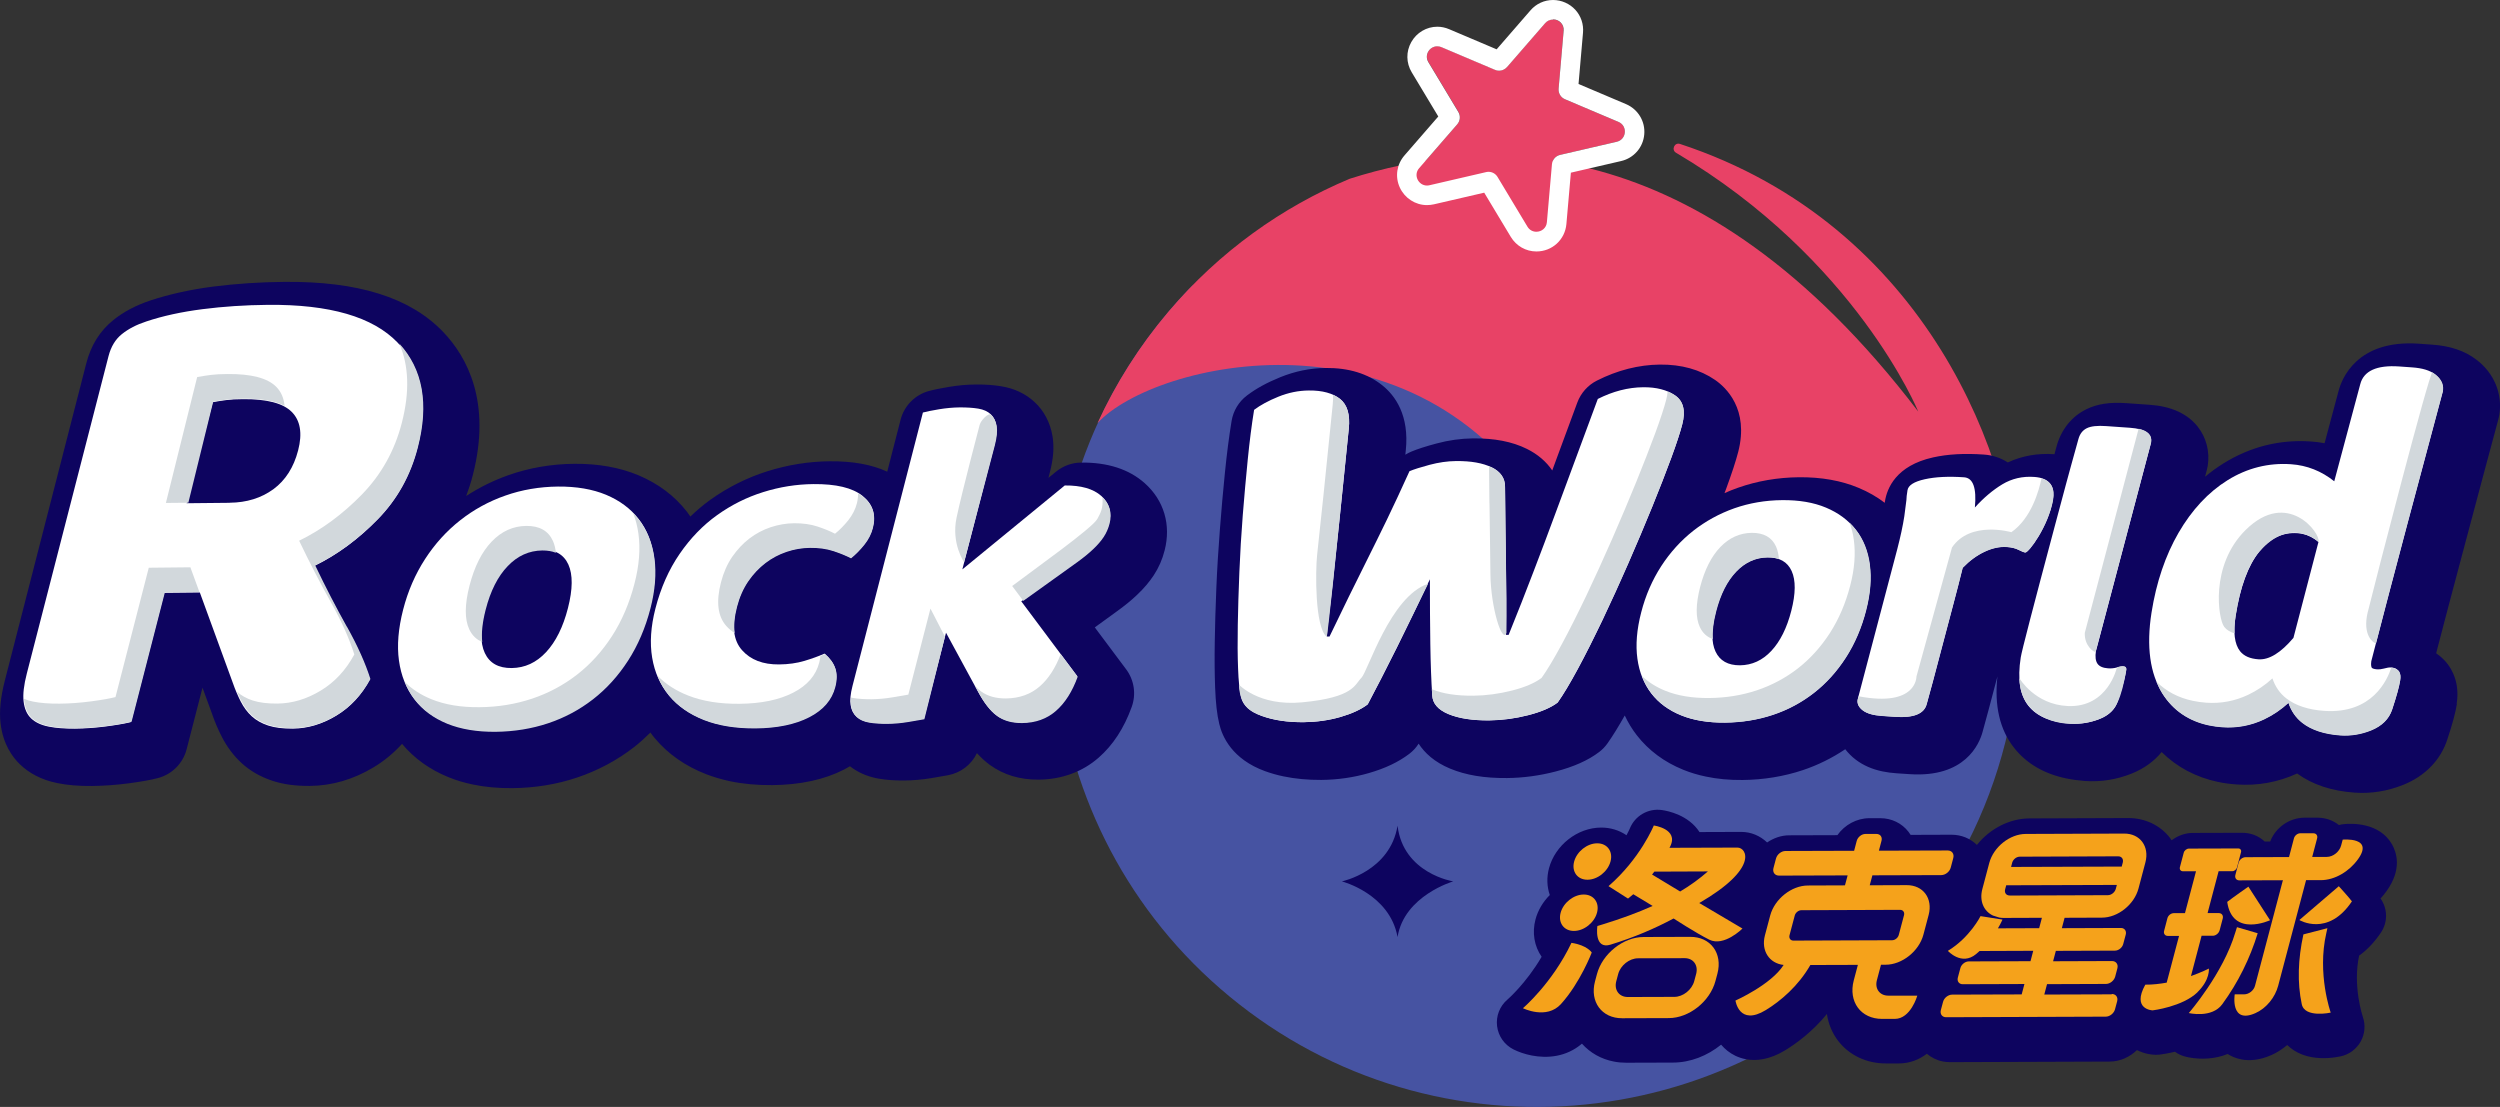 <?xml version="1.0" encoding="UTF-8"?>
<svg id="_图层_1" data-name=" 图层 1" xmlns="http://www.w3.org/2000/svg" viewBox="0 0 346.16 153.27">
  <rect x="0" y="0" width="346.16" height="153.27" fill="#333333" stroke="none"/>
  <defs>
    <style>
      .cls-1 {
        fill: #fff;
      }

      .cls-2 {
        fill: #f5a21b;
      }

      .cls-3 {
        fill: #e84266;
      }

      .cls-4 {
        fill: #d2d8dc;
      }

      .cls-5 {
        fill: #0d045f;
      }

      .cls-6 {
        fill: #4653a2;
      }
    </style>
  </defs>
  <g>
    <g>
      <path class="cls-6" d="M231.9,75.25c-11.54-4.15-21.46-17.32-30.48-23.63-6.35-4.45-25.49-9.52-36.26-12.13-1.49,1.52-2.93,3.12-4.3,4.81-22.59,27.85-19.02,68.98,8.02,92.52,28.16,24.52,70.85,21.23,94.93-7.16,13.64-16.08,18.36-36.72,14.66-55.93-14.2,1.98-38.29,4.49-46.58,1.51h0Z"/>
      <path class="cls-3" d="M213.92,71.17c11.53,19.12,49.42,19.57,65.65,11.32-.46-18.7-12.81-51.33-46.95-62.56-.76-.25-1.24,.81-.55,1.22,24.89,14.7,33.54,35.84,33.54,35.84-30.58-40.11-60.83-37.96-78.72-32.24-9.4,3.94-18.04,10.08-25.08,18.38-4.07,4.8-7.34,10-9.84,15.45,7.81-8.52,44.08-17.02,61.94,12.58h0Z"/>
      <g>
        <path class="cls-3" d="M216.51,4.26l-.7,8.02c-.05,.63,.3,1.22,.88,1.46l7.41,3.14c1.29,.55,1.13,2.43-.24,2.75l-7.85,1.82c-.61,.14-1.06,.66-1.12,1.29l-.7,8.02c-.12,1.4-1.96,1.83-2.69,.62l-4.15-6.9c-.32-.54-.96-.81-1.57-.67l-7.85,1.82c-1.37,.32-2.34-1.3-1.42-2.36l5.28-6.08c.41-.47,.47-1.16,.15-1.7l-4.15-6.9c-.72-1.2,.52-2.63,1.81-2.08l7.41,3.14c.58,.25,1.25,.09,1.66-.38l5.28-6.08c.92-1.06,2.66-.32,2.54,1.08h.02Z"/>
        <path class="cls-1" d="M215.05,2.68c.79,0,1.54,.64,1.46,1.58l-.7,8.02c-.05,.63,.3,1.22,.88,1.46l7.41,3.14c1.29,.55,1.13,2.43-.24,2.75l-7.85,1.82c-.61,.14-1.06,.66-1.12,1.29l-.7,8.02c-.07,.84-.76,1.33-1.46,1.33-.47,0-.94-.22-1.23-.7l-4.15-6.9c-.27-.44-.74-.7-1.24-.7-.11,0-.22,.01-.33,.04l-7.85,1.82c-.12,.03-.23,.04-.35,.04-1.18,0-1.92-1.44-1.08-2.4l5.28-6.08c.41-.47,.47-1.16,.15-1.7l-4.15-6.9c-.61-1.02,.18-2.2,1.23-2.2,.19,0,.38,.04,.58,.12l7.41,3.14c.18,.08,.38,.12,.57,.12,.41,0,.81-.18,1.1-.5l5.28-6.08c.3-.35,.7-.5,1.08-.5M215.03,0h0c-1.19,0-2.33,.52-3.12,1.44l-4.68,5.39-6.58-2.79c-.52-.22-1.07-.34-1.63-.34-1.49,0-2.87,.81-3.61,2.13-.74,1.31-.72,2.88,.06,4.18l3.68,6.12-4.68,5.39c-1.08,1.24-1.33,2.95-.65,4.44,.68,1.48,2.15,2.44,3.77,2.44,.32,0,.64-.04,.96-.11l6.96-1.61,3.68,6.12c.76,1.26,2.09,2.02,3.55,2.02,2.18,0,3.96-1.63,4.15-3.8l.62-7.11,6.96-1.61c1.76-.41,3.05-1.89,3.2-3.69,.16-1.8-.86-3.48-2.52-4.19l-6.58-2.79,.62-7.11c.1-1.18-.28-2.3-1.06-3.16-.79-.86-1.92-1.36-3.09-1.36h-.01Z"/>
      </g>
    </g>
    <path class="cls-5" d="M201.22,122.04s-6.79,1.97-7.71,7.71c-1.07-6-7.71-7.71-7.71-7.71,0,0,6.68-1.38,7.71-7.71,.79,6.63,7.71,7.71,7.71,7.71Z"/>
  </g>
  <g>
    <path class="cls-5" d="M326.7,132.29c1.05-.77,2.06-1.8,2.98-3.17,.96-1.43,.93-3.31-.06-4.71,.29-.32,.57-.66,.83-1.02,2.17-3.02,1.4-5.36,.75-6.49-1.74-3.02-5.53-2.9-6.65-2.79-.24,.02-.47,.07-.69,.13-.83-.66-1.86-1.02-2.97-1.02h-1.83c-2.08,.02-3.99,1.37-4.72,3.3h-.76c-.84-.78-1.93-1.21-3.12-1.21l-6.83,.02c-1.08,0-2.1,.39-2.94,1.02-.08-.12-.15-.23-.24-.35-1.35-1.74-3.46-2.74-5.79-2.73l-13.62,.05c-2.82,0-5.53,1.45-7.31,3.67-.92-.9-2.16-1.41-3.51-1.41l-5.67,.02c-.09-.15-.19-.29-.29-.42-.93-1.2-2.35-1.89-3.91-1.89h-1.52c-1.77,.01-3.42,.93-4.42,2.35l-6.66,.02c-1.11,0-2.17,.38-3.07,.99-.95-.91-2.21-1.46-3.57-1.46l-5.79,.02c-1.53-2.36-4.36-2.93-5.23-3.05-1.89-.26-3.71,.8-4.42,2.56,0,.01-.15,.36-.46,.93-1.01-.69-2.23-1.07-3.53-1.06-3.26,.01-6.35,2.44-7.2,5.63-.34,1.27-.29,2.55,.11,3.71-.93,.93-1.64,2.09-1.98,3.38-.49,1.84-.17,3.7,.85,5.17-2.14,3.67-4.71,5.91-4.73,5.92-1.07,.91-1.61,2.29-1.44,3.68s1.02,2.6,2.28,3.23c.66,.33,1.54,.65,2.52,.84,2.13,.41,4.77,.23,6.95-1.64,1.14,1.28,2.69,2.15,4.43,2.48,.55,.11,1.12,.16,1.71,.16l6.45-.02c2.43,0,4.79-.95,6.68-2.48,.52,.61,1.17,1.15,1.98,1.54,.41,.19,.89,.37,1.44,.47,1.4,.27,3.25,.11,5.48-1.25,1.39-.85,3.69-2.48,5.75-5.01,.2,1.37,.73,2.65,1.57,3.74,1.53,1.98,3.94,3.12,6.62,3.11h1.75c1.55,0,2.84-.54,3.9-1.34,.64,.54,1.4,.91,2.23,1.07,.32,.06,.65,.09,.99,.09l22.08-.08c1.43,0,2.78-.61,3.79-1.59,.54,.27,1.09,.45,1.62,.55,.31,.06,.62,.09,.9,.1,.22,0,.44,0,.66-.03,.32-.04,1.09-.15,2.08-.39,.44,.32,.93,.55,1.47,.68,.14,.04,.29,.07,.44,.1,1.62,.31,3.6,.26,5.39-.47,.47,.3,1.11,.6,1.89,.75,1.1,.21,2.5,.14,4.19-.61,.78-.35,1.5-.82,2.17-1.38,.28,.27,.58,.52,.91,.73,.76,.49,1.58,.78,2.38,.93,1.71,.33,3.34,.07,4.14-.1,1.16-.26,2.15-1,2.74-2.04,.58-1.04,.69-2.28,.3-3.41-.01-.04-1.44-4.27-.51-8.52h.04Z"/>
    <g>
      <g>
        <path class="cls-2" d="M217.59,130.55c-2.68,5.63-6.72,9.05-6.72,9.05,0,0,3.27,1.63,5.27-.58,2.68-2.96,4.26-7.13,4.26-7.13,0,0-.62-1.01-2.81-1.34Z"/>
        <path class="cls-2" d="M219.81,121.81c1.39,0,2.82-1.14,3.19-2.53s-.46-2.52-1.85-2.51c-1.39,0-2.82,1.14-3.19,2.53s.46,2.52,1.85,2.51Z"/>
        <path class="cls-2" d="M217.94,128.9c1.39,0,2.82-1.14,3.19-2.53s-.46-2.52-1.85-2.51c-1.39,0-2.82,1.14-3.19,2.53s.46,2.52,1.85,2.51Z"/>
        <path class="cls-2" d="M235.28,125.04c8.27-4.79,6.59-7.68,5.3-7.68l-9.42,.03c.03-.06,.07-.12,.1-.18,1.22-2.44-2.27-2.91-2.27-2.91,0,0-1.86,4.58-6.27,8.4h0l2.7,1.72s.28-.21,.73-.6l2.68,1.62c-2.07,.93-4.39,1.78-6.9,2.55l-.75,.23s-.51,3.3,1.82,2.58c3.26-1,6.12-2.23,8.73-3.62,0,0,3.1,2.01,4.94,2.93,2.04,1.02,4.6-1.54,4.6-1.54l-5.96-3.52h-.03Zm-2.64-1.6l-3.89-2.35c.1-.13,.21-.27,.32-.4l7.41-.03c-1.15,1.01-2.44,1.95-3.84,2.78h0Z"/>
        <path class="cls-2" d="M234.04,129.72l-6.45,.02c-2.82,0-5.72,2.31-6.47,5.14l-.27,1.01c-.75,2.82,.94,5.11,3.76,5.1l6.45-.02c2.82,0,5.72-2.31,6.47-5.14l.27-1.01c.75-2.82-.94-5.11-3.76-5.1Zm.55,6.13c-.32,1.2-1.55,2.18-2.75,2.18l-6.45,.02c-1.2,0-1.91-.97-1.6-2.17l.27-1.01c.32-1.2,1.55-2.18,2.75-2.18l6.45-.02c1.2,0,1.91,.97,1.6,2.17l-.27,1.01Z"/>
      </g>
      <path class="cls-2" d="M261.45,137.86c-1.17,0-1.88-.95-1.57-2.13l.57-2.15h.64c2.28,0,4.62-1.87,5.23-4.15l.73-2.75c.6-2.29-.76-4.13-3.04-4.12l-5.12,.02,.37-1.38,9.53-.03c.58,0,1.17-.47,1.32-1.05l.35-1.32c.15-.58-.19-1.04-.77-1.04l-9.53,.03,.36-1.37c.14-.53-.17-.95-.7-.95h-1.52c-.53,0-1.07,.44-1.21,.96l-.36,1.37-9.5,.03c-.58,0-1.17,.47-1.32,1.05l-.35,1.32c-.15,.58,.19,1.04,.77,1.04l9.5-.03-.37,1.38-5.12,.02c-2.28,0-4.62,1.87-5.23,4.15l-.73,2.75c-.56,2.12,.59,3.88,2.59,4.1-1.72,2.73-6.67,4.93-6.67,4.93,0,0,.49,3.58,4.2,1.32,2.02-1.23,4.5-3.32,6.17-6.24l6.45-.02h.13l-.57,2.15c-.78,2.95,.98,5.34,3.93,5.33h1.75c2.21,0,3.12-3.22,3.12-3.22h-4.03Zm-13.13-7.62c-.4,0-.64-.33-.54-.73l.73-2.75c.11-.4,.52-.73,.92-.73l13.67-.05c.4,0,.64,.33,.54,.73l-.73,2.75c-.11,.4-.52,.73-.92,.73l-13.67,.05h0Z"/>
      <path class="cls-2" d="M292.39,137.68l-9.33,.03,.38-1.44,8.16-.03c.56,0,1.13-.46,1.28-1.02l.3-1.14c.15-.56-.19-1.01-.74-1.01l-8.16,.03,.38-1.44,8.18-.03c.5,0,1.02-.41,1.15-.92l.35-1.31c.13-.5-.17-.91-.67-.91l-8.18,.03,.38-1.44,5.17-.02c2.21,0,4.47-1.81,5.06-4.02l.96-3.63c.58-2.21-.73-4-2.94-3.99l-13.62,.05c-2.21,0-4.47,1.81-5.06,4.02l-.96,3.62c-.42,1.59,.15,3.03,1.47,3.66l.88,.28c.2,.03,.4,.05,.59,.05l5.31-.02-.38,1.44-5.71,.02c.41-.69,.6-1.16,.63-1.21l-3.04-.48s-1.46,2.95-4.52,4.81c0,0,1.89,2.11,3.9,.45,.17-.14,.33-.28,.49-.43l7.43-.03-.38,1.44-8.54,.03c-.51,0-1.04,.42-1.17,.93l-.35,1.31c-.14,.51,.17,.92,.68,.92l8.54-.03-.38,1.44-9.62,.03c-.56,0-1.13,.45-1.27,1.01l-.3,1.12c-.15,.56,.18,1.01,.74,1l22.09-.08c.56,0,1.13-.46,1.28-1.01l.3-1.12c.15-.56-.18-1.01-.74-1.01l-.02,.05Zm-13.79-18.19c.13-.49,.59-.87,1.07-.87l13.62-.05c.49,0,.76,.38,.64,.86l-.15,.56-15.32,.05,.15-.56h-.01Zm-.35,4.5c-.47,0-.74-.38-.61-.86l.15-.55,15.32-.05-.15,.55c-.13,.48-.62,.87-1.09,.87l-13.62,.05h0Z"/>
      <g>
        <path class="cls-2" d="M314.32,127.42l-3-4.65s-2.19,1.53-2.93,2.11c.71,4.96,5.93,2.54,5.93,2.54Z"/>
        <path class="cls-2" d="M325.66,124.81c-.43-.58-1.82-2.1-1.82-2.1l-5.46,4.68s3.95,2.39,7.28-2.59h0Z"/>
        <path class="cls-2" d="M309.74,128.38l-.22,.7c-1.68,5.71-6.45,11.19-6.45,11.19,0,0,3.19,.77,4.64-1.23,2.21-3.03,3.83-6.34,4.9-9.82l-2.87-.84Z"/>
        <path class="cls-2" d="M304.27,137.38c1.77-1.72,1.58-3.27,1.58-3.27,0,0-.98,.51-2.48,1.04l1.47-5.58h1.55c.42,0,.84-.35,.95-.76l.43-1.63c.11-.42-.14-.75-.55-.75h-1.55l1.53-5.8h1.89c.29,0,.58-.24,.66-.53l.55-2.1c.08-.29-.1-.52-.38-.52l-6.83,.02c-.31,0-.64,.26-.72,.57l-.53,2c-.08,.31,.1,.57,.42,.57h1.81l-1.53,5.8h-1.56c-.38,0-.77,.32-.87,.7l-.46,1.76c-.1,.38,.13,.69,.51,.69h1.56l-1.71,6.47c-.95,.17-1.95,.29-2.96,.28-1.92,3.45,1.01,3.56,1.01,3.56,0,0,4.15-.5,6.23-2.52h-.02Z"/>
        <path class="cls-2" d="M321.34,121.87c1.97,0,3.95-1.22,5.16-2.9,2.25-3.13-2.12-2.71-2.12-2.71l-.22,.82c-.23,.86-1.11,1.57-1.98,1.57h-2.02l.68-2.58c.1-.38-.13-.69-.51-.69h-1.83c-.38,0-.77,.32-.87,.7l-.68,2.59-6.02,.02c-.42,0-.85,.34-.96,.76l-.45,1.7c-.11,.42,.14,.76,.56,.75l6.02-.02-3.86,14.61c-.17,.66-.85,1.19-1.5,1.19h-1.31s-.67,4.17,2.87,2.6c1.52-.68,2.73-2.19,3.15-3.8l3.86-14.61h2.03Z"/>
        <path class="cls-2" d="M322.11,129.21l.15-.69-3.32,.86c-.75,3.43-.86,6.68-.23,9.66,.41,1.96,4.01,1.17,4.01,1.17,0,0-1.91-5.37-.61-11Z"/>
      </g>
    </g>
  </g>
  <g>
    <g>
      <path class="cls-5" d="M155.94,92.69l-4.35-5.82h0c1.18-.85,2.22-1.6,3.1-2.25,1.09-.79,2-1.53,2.78-2.28,.91-.86,1.67-1.76,2.28-2.68,.69-1.05,1.2-2.21,1.51-3.45,.91-3.54-.09-6.93-2.76-9.31-2.17-1.93-5.13-2.89-8.81-2.85-1.26,.01-2.49,.46-3.47,1.26l-1.05,.86,.21-.82c.48-1.85,.6-3.46,.36-4.92-.31-1.9-1.18-3.56-2.52-4.79-1.22-1.12-2.74-1.85-4.56-2.15-1.06-.18-2.21-.26-3.51-.25-1.24,0-2.5,.12-3.75,.33-1.18,.2-2.05,.37-2.74,.56-1.94,.51-3.46,2.04-3.96,3.98l-1.85,7.2c-2.14-.99-4.78-1.47-8-1.44-2.88,.03-5.76,.49-8.56,1.37-2.84,.89-5.52,2.23-7.96,3.98-.96,.69-1.87,1.47-2.74,2.3-.16-.23-.31-.45-.48-.67-1.71-2.2-3.98-3.9-6.75-5.06-2.57-1.07-5.55-1.6-8.86-1.57-3.16,.03-6.22,.56-9.07,1.56-2.09,.74-4.06,1.71-5.88,2.9,.35-.94,.67-1.91,.92-2.91,2.6-10.1-.8-16.35-4.11-19.81-4.57-4.77-11.77-7.03-22.02-6.93-3.36,.03-6.63,.25-9.72,.64-3.22,.41-6.19,1.07-8.81,1.94-1.98,.66-3.7,1.56-5.11,2.7-1.85,1.48-3.11,3.5-3.75,5.99L.67,94.23c-.59,2.31-.79,4.26-.59,5.94,.33,2.86,1.64,4.66,2.67,5.65,1.32,1.28,3.02,2.15,5.05,2.58,.04,0,.09,.02,.13,.03,1.42,.29,3,.42,4.83,.4,1.65-.02,3.36-.14,5.08-.37,1.78-.24,3.07-.47,4.05-.73,1.94-.52,3.45-2.04,3.95-3.98l2.2-8.53,1.3,3.56c.4,1.17,.87,2.27,1.39,3.27,.71,1.38,1.62,2.59,2.7,3.59,1.18,1.09,2.62,1.92,4.29,2.47,1.51,.5,3.21,.73,5.21,.71,3.04-.03,6-.89,8.79-2.57,1.47-.88,2.78-1.97,3.95-3.25,1.68,2.01,3.85,3.57,6.45,4.62,1.04,.42,2.15,.76,3.32,1,1.71,.36,3.55,.53,5.5,.51,3.13-.03,6.15-.52,8.97-1.47,2.86-.96,5.51-2.37,7.87-4.2,.8-.62,1.55-1.31,2.28-2.03,.2,.28,.41,.55,.63,.81,1.81,2.16,4.19,3.83,7.07,4.95,1.03,.4,2.12,.72,3.27,.97,1.83,.39,3.81,.57,5.93,.55,3.86-.04,7.19-.76,9.9-2.15,.29-.15,.56-.3,.83-.46,1.02,.79,2.22,1.35,3.6,1.64,.14,.03,.27,.06,.41,.08,1.06,.18,2.21,.26,3.51,.25,1.23-.01,2.49-.12,3.76-.33,1.01-.17,1.78-.3,2.3-.4,1.77-.33,3.25-1.48,4-3.06,.57,.63,1.16,1.17,1.79,1.63,1.9,1.38,4.18,2.07,6.78,2.04,3.18-.03,6.05-1.08,8.29-3.05,1.97-1.72,3.51-4.07,4.57-7.01,.64-1.76,.35-3.72-.77-5.22v.02Z"/>
      <g>
        <path class="cls-1" d="M22.74,82.07l-4.61,17.91c-.73,.19-1.85,.39-3.35,.59-1.51,.2-2.97,.31-4.4,.32-1.43,.01-2.65-.08-3.68-.29-1.03-.21-1.83-.59-2.4-1.14-.57-.55-.91-1.32-1.03-2.32-.12-.99,.03-2.29,.45-3.91L15.03,49.3c.34-1.31,.95-2.32,1.85-3.04,.9-.72,2.02-1.31,3.38-1.75,2.3-.77,4.89-1.33,7.77-1.7s5.9-.57,9.06-.6c8.56-.08,14.54,1.66,17.96,5.22,3.41,3.56,4.33,8.42,2.74,14.58-.99,3.86-2.83,7.16-5.52,9.92-2.69,2.76-5.59,4.89-8.7,6.41,1.45,3.03,2.91,5.86,4.4,8.52,1.48,2.65,2.56,5.06,3.24,7.23-1.18,2.18-2.74,3.86-4.68,5.02-1.94,1.17-3.93,1.76-5.98,1.78-1.36,.01-2.5-.13-3.42-.43-.91-.3-1.67-.73-2.27-1.28-.6-.55-1.11-1.23-1.52-2.03-.41-.8-.78-1.67-1.1-2.59l-4.57-12.52-4.93,.05v-.02Zm9.06-12.46c2.36-.02,4.37-.65,6.05-1.87,1.67-1.23,2.82-3.02,3.43-5.38,.61-2.36,.31-4.14-.9-5.34-1.21-1.2-3.45-1.78-6.74-1.75-.93,0-1.68,.05-2.26,.12-.57,.07-1.22,.17-1.93,.3l-3.6,13.99,5.95-.06h0Z"/>
        <path class="cls-1" d="M90,84.09c-.7,2.7-1.73,5.12-3.1,7.24-1.37,2.12-2.99,3.91-4.86,5.36s-3.95,2.56-6.22,3.32c-2.28,.76-4.7,1.16-7.27,1.18s-4.79-.34-6.68-1.11c-1.88-.76-3.39-1.87-4.51-3.32-1.12-1.45-1.83-3.21-2.12-5.3-.29-2.08-.09-4.44,.58-7.05,.66-2.57,1.68-4.91,3.04-7.01,1.36-2.1,2.99-3.89,4.86-5.36,1.88-1.48,3.96-2.62,6.25-3.42,2.29-.81,4.72-1.22,7.28-1.25,2.57-.02,4.79,.36,6.67,1.14,1.88,.79,3.38,1.9,4.51,3.35,1.12,1.45,1.83,3.21,2.12,5.3,.29,2.09,.11,4.39-.55,6.92h0Zm-22.83,.23c-.68,2.66-.7,4.69-.04,6.1,.66,1.41,1.9,2.1,3.72,2.08,1.83-.02,3.41-.75,4.76-2.2s2.36-3.48,3.03-6.1c.67-2.62,.69-4.63,.06-6.03-.64-1.41-1.87-2.1-3.69-2.08-1.83,.02-3.42,.74-4.79,2.17s-2.38,3.45-3.06,6.06h.01Z"/>
        <path class="cls-1" d="M112.11,75.79c-1.09,.01-2.16,.2-3.23,.55-1.07,.36-2.05,.88-2.94,1.56s-1.68,1.53-2.38,2.53c-.69,1.01-1.21,2.19-1.56,3.54-.7,2.7-.45,4.72,.75,6.06,1.19,1.34,2.9,1.99,5.12,1.97,1.3-.01,2.47-.18,3.51-.49,1.03-.31,1.97-.65,2.8-1.01,.71,.6,1.19,1.26,1.44,1.98,.25,.71,.25,1.57-.01,2.58-.46,1.79-1.66,3.18-3.61,4.18s-4.42,1.51-7.42,1.54c-2.74,.03-5.11-.35-7.12-1.14-2.01-.78-3.62-1.9-4.83-3.35-1.21-1.44-1.99-3.19-2.33-5.23-.34-2.04-.19-4.3,.45-6.79,.74-2.88,1.86-5.4,3.35-7.57s3.22-3.96,5.19-5.37,4.1-2.48,6.38-3.19c2.29-.72,4.61-1.09,6.96-1.11,3.13-.03,5.4,.51,6.8,1.63,1.4,1.12,1.88,2.57,1.42,4.36-.21,.83-.61,1.6-1.18,2.33-.58,.72-1.19,1.35-1.85,1.88-.65-.34-1.45-.67-2.41-.99-.96-.32-2.05-.47-3.27-.46h-.03Z"/>
        <path class="cls-1" d="M149.16,93.63c-.75,2.05-1.75,3.63-3.01,4.73s-2.82,1.66-4.69,1.68c-1.39,.01-2.54-.31-3.46-.98-.91-.67-1.79-1.8-2.64-3.4l-4.37-8.05-3.06,11.9c-.5,.09-1.24,.22-2.21,.38-.97,.16-1.94,.25-2.9,.26-.96,0-1.8-.05-2.53-.17-.73-.12-1.3-.38-1.72-.77s-.69-.92-.79-1.59c-.11-.67-.02-1.55,.26-2.64l9.75-37.86c.51-.14,1.25-.28,2.23-.45,.97-.16,1.94-.25,2.9-.26,.96,0,1.8,.05,2.53,.17s1.3,.38,1.72,.77,.68,.92,.79,1.59c.11,.67,.02,1.56-.26,2.64l-4.45,17.26,14.18-11.62c2.26-.02,3.95,.46,5.06,1.45s1.47,2.25,1.08,3.77c-.17,.65-.43,1.25-.79,1.8s-.84,1.11-1.44,1.68-1.34,1.18-2.22,1.82-1.91,1.38-3.08,2.21l-4.63,3.31,7.74,10.36h.01Z"/>
      </g>
      <g>
        <path class="cls-4" d="M29.52,55.62c.71-.13,1.36-.23,1.93-.3,.57-.07,1.33-.11,2.26-.12,2.5-.02,4.39,.31,5.69,1-.09-1.08-.48-1.97-1.17-2.66-1.21-1.2-3.45-1.78-6.74-1.75-.93,0-1.68,.05-2.26,.12-.57,.07-1.22,.17-1.93,.3l-4.33,17.43,3.11-.03s3.44-13.99,3.44-13.99Z"/>
        <path class="cls-4" d="M48.04,86.8c-1.48-2.65-2.95-5.49-4.4-8.52,3.11-1.52,6.01-3.66,8.7-6.41s4.53-6.06,5.52-9.92c1.56-6.05,.69-10.84-2.58-14.39,1.33,3.03,1.47,6.68,.36,10.98-.99,3.86-2.84,7.16-5.52,9.92-2.69,2.76-5.59,4.89-8.7,6.41,1.45,3.03,2.91,5.86,4.4,8.52,1.48,2.65,2.56,5.06,3.24,7.23-1.18,2.18-2.74,3.86-4.68,5.02-1.94,1.17-3.93,1.76-5.98,1.78-1.36,.01-2.5-.13-3.42-.43-.86-.28-1.58-.69-2.16-1.2,.19,.45,.39,.88,.6,1.29,.41,.8,.92,1.48,1.52,2.03,.6,.55,1.36,.98,2.27,1.28,.91,.3,2.05,.45,3.42,.43,2.05-.02,4.04-.61,5.98-1.78s3.5-2.84,4.68-5.02c-.68-2.16-1.76-4.57-3.24-7.23h-.01Z"/>
        <path class="cls-4" d="M26.36,78.55l-5.76,.06-4.61,17.91c-.73,.19-1.85,.39-3.35,.59-1.51,.2-2.97,.31-4.4,.32-1.43,.01-2.65-.08-3.68-.29-.45-.09-.86-.22-1.22-.38,0,.11,0,.23,.02,.33,.12,.99,.46,1.76,1.03,2.32,.57,.55,1.37,.93,2.4,1.14s2.26,.3,3.68,.29c1.43-.01,2.89-.12,4.4-.32,1.5-.2,2.62-.4,3.35-.59l4.61-17.91,4.78-.05-1.25-3.42Z"/>
      </g>
      <g>
        <path class="cls-4" d="M66.77,88.89c-.13-1.21,.02-2.68,.47-4.44,.67-2.62,1.69-4.64,3.06-6.06,1.36-1.43,2.96-2.15,4.79-2.17,.72,0,1.35,.1,1.88,.32-.06-.62-.2-1.17-.41-1.64-.64-1.41-1.87-2.1-3.69-2.08-1.83,.02-3.42,.74-4.79,2.17s-2.38,3.45-3.06,6.06c-.69,2.66-.7,4.69-.04,6.1,.39,.83,.99,1.41,1.79,1.74Z"/>
        <path class="cls-4" d="M90.62,77.31c-.29-2.08-.99-3.85-2.12-5.3-.25-.33-.53-.63-.82-.92,.34,.86,.58,1.8,.72,2.81,.29,2.08,.11,4.39-.55,6.92-.7,2.7-1.73,5.12-3.1,7.24-1.37,2.12-2.99,3.91-4.86,5.36s-3.95,2.56-6.22,3.32c-2.28,.76-4.7,1.16-7.27,1.18-2.57,.03-4.79-.34-6.68-1.11-1.46-.59-2.69-1.4-3.69-2.4,.36,.91,.82,1.75,1.4,2.49,1.12,1.45,2.63,2.55,4.51,3.32,1.89,.76,4.11,1.13,6.68,1.11,2.57-.03,4.99-.42,7.27-1.18s4.35-1.87,6.22-3.32,3.49-3.24,4.86-5.36,2.4-4.53,3.1-7.24c.65-2.53,.83-4.84,.55-6.92Z"/>
      </g>
      <g>
        <path class="cls-4" d="M118.65,69.69c-.21,.83-.61,1.6-1.18,2.33-.58,.72-1.19,1.35-1.85,1.88-.65-.34-1.45-.67-2.41-.99-.96-.32-2.05-.47-3.27-.46-1.09,.01-2.16,.2-3.23,.55-1.07,.36-2.05,.88-2.94,1.56s-1.68,1.53-2.38,2.53c-.69,1.01-1.21,2.19-1.56,3.54-.7,2.7-.45,4.72,.75,6.06,.34,.38,.73,.7,1.15,.97-.14-1.03-.04-2.23,.32-3.62,.35-1.35,.87-2.53,1.56-3.54,.69-1.01,1.49-1.85,2.38-2.53s1.87-1.2,2.94-1.56,2.15-.54,3.23-.55c1.22-.01,2.31,.14,3.27,.46s1.76,.65,2.41,.99c.66-.53,1.27-1.15,1.85-1.88,.58-.72,.97-1.5,1.18-2.33,.46-1.79-.01-3.24-1.42-4.36-.2-.16-.41-.3-.64-.43,.01,.44-.04,.89-.16,1.38Z"/>
        <path class="cls-4" d="M114.23,90.58c-.2,.09-.42,.17-.63,.25-.03,.29-.08,.58-.16,.9-.46,1.79-1.66,3.18-3.61,4.18s-4.42,1.51-7.42,1.54c-2.74,.03-5.11-.35-7.12-1.14-1.72-.67-3.12-1.59-4.25-2.75,.41,1.03,.95,1.98,1.64,2.81,1.21,1.45,2.82,2.56,4.83,3.35,2.01,.78,4.39,1.16,7.12,1.14,3-.03,5.47-.54,7.42-1.54s3.15-2.39,3.61-4.18c.26-1,.26-1.86,.01-2.58s-.73-1.37-1.44-1.98Z"/>
      </g>
      <path class="cls-4" d="M135.66,58.78s-2.45,9.29-3.21,12.89c-.76,3.6,1.04,6.16,1.04,6.16l4.26-16.17c.28-1.09,.37-1.97,.26-2.64s-.37-1.2-.79-1.59c-.36-.33-1.41,.79-1.55,1.35h0Z"/>
      <path class="cls-4" d="M146.87,90.58c-.73,1.91-1.69,3.4-2.89,4.45-1.26,1.1-2.82,1.66-4.69,1.68-1.39,.01-2.54-.31-3.46-.98-.28-.21-.56-.48-.84-.77l.43,.78c.85,1.6,1.72,2.73,2.64,3.4,.91,.66,2.06,.99,3.46,.98,1.87-.02,3.43-.58,4.69-1.68,1.26-1.1,2.26-2.67,3.01-4.73l-2.34-3.13h0Z"/>
      <path class="cls-4" d="M128.83,84.28l-3.06,11.9c-.5,.09-1.24,.22-2.21,.38-.97,.16-1.94,.25-2.9,.26-.96,0-1.8-.05-2.53-.17-.11-.02-.21-.05-.31-.07-.04,.42-.03,.8,.02,1.12,.11,.67,.37,1.2,.79,1.59s.99,.64,1.72,.77c.73,.12,1.57,.18,2.53,.17,.96,0,1.92-.1,2.9-.26,.97-.16,1.71-.29,2.21-.38l2.85-11.44-2-3.87h-.01Z"/>
      <path class="cls-4" d="M152.65,68.86c.12,1.6-.29,2.19-.7,2.98-.65,1.25-8.63,6.9-11.8,9.3l1.54,2.06,4.41-3.16c1.17-.84,2.2-1.58,3.08-2.21,.88-.64,1.62-1.24,2.22-1.82,.6-.57,1.08-1.13,1.44-1.68s.62-1.15,.79-1.8c.38-1.47,.05-2.69-.97-3.67h0Z"/>
    </g>
    <g>
      <path class="cls-5" d="M340.16,97.46c.27-1.75,.03-3.34-.74-4.72-.02-.03-.05-.08-.06-.11-.51-.88-1.21-1.62-2.04-2.18,.95-3.67,2.18-8.32,3.67-13.91,2.25-8.48,3.9-14.61,4.95-18.51,.05-.19,.09-.39,.13-.59,.46-2.92-.73-5.79-3.18-7.64-1.6-1.22-3.61-1.91-6.15-2.08l-1.82-.13c-8.62-.6-10.7,4.93-11.12,6.57l-1.93,7.21c-.62-.12-1.25-.2-1.9-.24-4.32-.3-8.4,.73-12.11,3.04-.88,.55-1.73,1.16-2.54,1.84l.25-.94c.05-.18,.09-.37,.12-.56,.31-1.99-.19-3.92-1.4-5.45-1.43-1.79-3.65-2.8-6.62-3.01l-3.27-.23c-2.27-.16-4.03,.11-5.52,.85-1.99,.97-3.43,2.74-4.09,5.03-.13,.49-.24,.87-.32,1.19h-.04c-2.29-.16-4.44,.22-6.42,1.14-.98-.63-2.11-1.01-3.3-1.09-2.71-.19-5.01-.06-7.04,.39-5.16,1.15-6.39,4.3-6.67,6.08-.01,.07-.02,.14-.03,.21-1.08-.82-2.29-1.52-3.62-2.07-2.4-1.01-5.19-1.5-8.27-1.47-2.94,.03-5.77,.52-8.42,1.45-.64,.22-1.27,.48-1.88,.75,.06-.17,.13-.35,.2-.52,.81-2.21,1.37-3.91,1.7-5.19,1.53-5.94-1.72-8.94-3.2-9.96-2.09-1.44-4.67-2.16-7.65-2.13-2.93,.03-5.87,.78-8.72,2.22-1.25,.63-2.22,1.72-2.71,3.04-.99,2.68-1.96,5.32-2.93,7.93-.18,.49-.36,.98-.54,1.47-.83-1.23-2.02-2.25-3.52-2.99-2.04-1.01-4.49-1.48-7.48-1.45-1.65,.02-3.34,.25-5.04,.71-1.52,.41-2.62,.76-3.47,1.12-.29,.12-.56,.26-.83,.43,.02-.19,.04-.39,.06-.59,.51-4.88-1.48-7.6-3.24-9.01-2.03-1.63-4.67-2.44-7.86-2.41-2.13,.02-4.23,.45-6.26,1.27-1.85,.75-3.37,1.58-4.63,2.54-1.14,.86-1.9,2.13-2.13,3.53-.36,2.19-.67,4.62-.93,7.22-.26,2.56-.49,5.19-.69,7.81-.21,2.67-.38,5.4-.49,8.09-.11,2.68-.19,5.2-.22,7.46-.04,2.31-.02,4.44,.05,6.32,.08,2.15,.26,3.75,.57,5.03,.41,1.76,1.77,4.89,6.35,6.56,.81,.29,1.66,.54,2.55,.72,1.62,.34,3.37,.5,5.23,.49,2.28-.02,4.48-.34,6.56-.94,2.29-.66,4.12-1.53,5.61-2.66,.52-.39,.96-.87,1.31-1.42,.83,1.28,2.18,2.55,4.37,3.46,2.17,.9,4.74,1.33,7.86,1.3,2.22-.02,4.48-.32,6.71-.9,2.55-.66,4.54-1.55,6.06-2.71,.45-.34,.84-.75,1.16-1.21,.71-1,1.49-2.27,2.38-3.84,.46,.98,1.02,1.91,1.68,2.75,1.63,2.09,3.78,3.69,6.41,4.76,.98,.4,2.01,.71,3.11,.94,1.59,.34,3.3,.5,5.12,.48,2.91-.03,5.71-.49,8.32-1.36,2.1-.7,4.07-1.68,5.89-2.9,.41,.53,.89,1.02,1.46,1.45,1.03,.78,2.25,1.32,3.69,1.62,.61,.13,1.25,.21,1.94,.26l1.8,.12c7.7,.53,9.67-4.18,10.12-5.83,.38-1.35,1.09-4,2.06-7.69-.44,4.06,.33,7.38,2.32,9.89,1.71,2.16,4.13,3.58,7.2,4.22,.82,.17,1.69,.29,2.61,.36,2.19,.15,4.37-.19,6.46-1.03,1.7-.68,3.11-1.7,4.15-2.98,2.09,2.07,4.72,3.48,7.77,4.13,.84,.18,1.73,.3,2.64,.36,2.91,.2,5.71-.31,8.35-1.52,2.11,1.54,4.79,2.43,7.97,2.65,2.26,.16,4.51-.2,6.68-1.06,3.05-1.21,5.24-3.47,6.15-6.32,.71-2.14,1.13-3.7,1.32-4.89l-.03-.02Z"/>
      <g>
        <path class="cls-1" d="M195.17,65.24c.61-.25,1.54-.55,2.78-.88,1.25-.33,2.47-.51,3.65-.52,2.08-.02,3.73,.27,4.96,.88,1.23,.61,1.84,1.51,1.83,2.69,.02,2.03,.04,3.93,.06,5.68,.02,1.76,.04,3.44,.07,5.05,.03,1.61,.05,3.21,.06,4.79,0,1.59,0,3.25-.06,4.98h.37c1.23-3.04,2.37-5.93,3.42-8.69,1.06-2.76,2.08-5.47,3.06-8.13,.98-2.66,1.96-5.3,2.93-7.91,.97-2.61,1.95-5.26,2.94-7.94,2.1-1.06,4.19-1.6,6.27-1.62,1.83-.02,3.32,.36,4.45,1.15,1.13,.78,1.46,2.12,.97,4-.28,1.09-.79,2.65-1.53,4.66-.74,2.01-1.62,4.26-2.63,6.75-1.01,2.49-2.12,5.1-3.31,7.83-1.2,2.74-2.39,5.35-3.57,7.84-1.19,2.49-2.32,4.74-3.41,6.76-1.09,2.02-2.02,3.57-2.8,4.67-.92,.7-2.28,1.29-4.08,1.75s-3.59,.7-5.37,.72c-2.33,.02-4.22-.27-5.67-.87-1.45-.6-2.2-1.48-2.25-2.62-.13-1.98-.22-4.33-.26-7.06-.04-2.72-.06-5.72-.06-8.99-1.53,3.24-3.06,6.4-4.59,9.48-1.54,3.09-2.88,5.7-4.02,7.84-.92,.7-2.18,1.28-3.78,1.75-1.6,.46-3.29,.7-5.08,.72-2.23,.02-4.17-.27-5.82-.87-1.65-.6-2.6-1.47-2.85-2.61-.22-.89-.36-2.21-.42-3.97-.07-1.76-.08-3.76-.04-6.02,.04-2.25,.11-4.69,.22-7.32s.26-5.25,.47-7.88,.44-5.19,.69-7.7c.25-2.5,.54-4.8,.88-6.88,.86-.65,1.98-1.26,3.36-1.82s2.79-.85,4.22-.86c1.88-.02,3.32,.38,4.33,1.18,1,.81,1.4,2.18,1.2,4.11-.51,5.06-.94,9.27-1.29,12.64-.35,3.37-.64,6.14-.88,8.29-.23,2.16-.43,3.83-.59,5.02-.16,1.19-.25,2.13-.28,2.83h.37c.96-1.99,1.85-3.84,2.68-5.53,.83-1.69,1.68-3.4,2.54-5.12s1.77-3.56,2.72-5.52c.95-1.97,2-4.22,3.15-6.76v.03Z"/>
        <path class="cls-1" d="M258.38,84.46c-.63,2.46-1.58,4.66-2.82,6.59-1.25,1.93-2.73,3.56-4.43,4.89-1.7,1.32-3.59,2.33-5.67,3.03-2.07,.69-4.28,1.05-6.62,1.08-2.34,.02-4.36-.31-6.08-1.01-1.72-.7-3.09-1.7-4.11-3.02s-1.67-2.93-1.93-4.82c-.26-1.9-.09-4.04,.53-6.42,.6-2.34,1.53-4.47,2.77-6.39,1.24-1.91,2.72-3.54,4.43-4.89,1.71-1.34,3.61-2.38,5.69-3.12,2.09-.73,4.3-1.11,6.63-1.13,2.34-.02,4.36,.32,6.07,1.04s3.08,1.73,4.1,3.05c1.02,1.32,1.67,2.93,1.93,4.82,.26,1.9,.1,4-.5,6.3h0Zm-20.8,.2c-.62,2.42-.64,4.28-.04,5.56s1.73,1.91,3.39,1.9c1.66-.02,3.11-.68,4.34-2s2.15-3.17,2.76-5.55c.61-2.38,.63-4.22,.05-5.5s-1.7-1.91-3.36-1.9c-1.66,.02-3.12,.68-4.36,1.97-1.24,1.3-2.17,3.14-2.79,5.52h0Z"/>
        <path class="cls-1" d="M297.85,61.26l-7.64,28.9c-.12,.77-.05,1.34,.21,1.73,.26,.38,.75,.6,1.48,.65,.41,.03,.82-.01,1.22-.12,.41-.11,.68-.16,.82-.15,.23,.02,.37,.07,.42,.17,.05,.1,.06,.3,0,.62-.14,.86-.51,2.2-1.12,4.03-.36,1.12-1.2,1.94-2.52,2.46-1.32,.52-2.66,.74-4.03,.65-2.73-.19-4.67-1.02-5.84-2.49-1.17-1.47-1.52-3.7-1.05-6.68,.13-.86,1.69-6.85,4.66-17.99s2.24-8.23,3.33-12.26c.2-.72,.59-1.21,1.16-1.49,.57-.28,1.47-.38,2.7-.29l3.27,.23c2.13,.15,3.11,.83,2.91,2.05l.02-.02Z"/>
        <path class="cls-1" d="M332.33,94.22c.08-.53,.05-.88-.11-1.17v-.02c-.16-.25-.48-.57-1.14-.61-.25-.02-.56,.03-1.08,.17-.3,.08-.58,.11-.87,.09-.43-.03-.66-.14-.72-.22-.04-.06-.16-.3-.07-.91,1.03-4.06,2.68-10.34,4.93-18.82,2.26-8.49,3.9-14.63,4.96-18.54,.1-.63,0-1.55-1.07-2.36-.72-.55-1.75-.86-3.16-.96l-1.82-.13c-3.09-.21-4.9,.62-5.37,2.46l-3.6,13.44c-1.78-1.42-3.78-2.21-5.98-2.36-3.13-.22-6.09,.53-8.79,2.21-2.67,1.66-4.95,4.11-6.79,7.28-1.82,3.14-3.08,6.86-3.74,11.04-.74,4.69-.22,8.46,1.52,11.21,1.48,2.32,3.63,3.79,6.42,4.38,.6,.13,1.22,.21,1.88,.26,2.01,.14,3.95-.23,5.77-1.09,1.24-.59,2.37-1.36,3.37-2.28,.38,1.14,1.02,2.07,1.92,2.77,1.27,.99,3.04,1.57,5.26,1.73,1.43,.1,2.86-.13,4.24-.68,1.52-.61,2.51-1.59,2.94-2.91,.6-1.82,.96-3.12,1.1-3.99h0Zm-11.31-19.16l-3.46,13.26c-1.75,2.07-3.37,3.07-4.84,2.97-1.18-.08-2.01-.45-2.55-1.12-.77-.97-.98-2.64-.61-4.96,.62-3.91,1.72-6.89,3.27-8.84,1.48-1.85,3.21-2.68,5.3-2.54,.23,.01,.45,.05,.67,.09,.8,.17,1.53,.54,2.22,1.13h0Z"/>
        <path class="cls-1" d="M284.26,69.2c-.65,3.67-3.36,7.32-3.84,7.29-.17-.01-.48-.13-.92-.36s-.99-.36-1.63-.4c-.99-.07-2.02,.15-3.1,.66-1.08,.51-2.09,1.25-3.02,2.22-.85,3.48-1.53,5.9-2.68,10.27-1.14,4.37-1.91,7.23-2.3,8.59-.34,1.36-1.81,1.95-4.39,1.77l-1.81-.12c-1.2-.08-2.09-.34-2.65-.77s-.8-.92-.71-1.47l5.5-20.87c.43-1.66,.76-3.17,.97-4.53l.29-2.25c0-.3,.05-.75,.15-1.35,.11-.68,.9-1.19,2.39-1.52,1.49-.33,3.3-.42,5.45-.27,1.25,.09,1.74,1.48,1.49,4.18,1.21-1.34,2.48-2.41,3.8-3.21,1.32-.79,2.8-1.14,4.43-1.02,2.02,.14,2.91,1.2,2.57,3.16h0Z"/>
      </g>
      <path class="cls-4" d="M184.54,55.95c-.51,5.06-.94,9.27-1.29,12.64-.35,3.37-.64,6.14-.88,8.29-.23,2.16-.32,9.98,1.33,11.29,.12,.09,1.5-13.53,1.77-16.17,.35-3.37,.78-7.59,1.29-12.65,.2-1.93-.2-3.3-1.2-4.11-.29-.23-.62-.42-.98-.58,.02,.4,0,.82-.04,1.29h0Z"/>
      <path class="cls-4" d="M206.24,69.68c.02,1.76,.04,3.44,.07,5.05,.03,1.61,.05,3.21,.06,4.79,.05,4.58,1.62,9.64,2.22,8.12,0-.56-.05-8.94-.06-9.5-.03-1.61-.05-3.29-.07-5.05s-.04-3.65-.06-5.68c0-1.19-.6-2.09-1.83-2.69-.12-.06-.26-.1-.39-.15,.02,1.81,.03,3.53,.05,5.12h0Z"/>
      <path class="cls-4" d="M231.97,54.76c-.32-.22-.68-.4-1.06-.56-.03,.36-.09,.74-.2,1.15-.28,1.09-.79,2.65-1.53,4.66s-1.62,4.26-2.63,6.75c-1.01,2.49-2.12,5.1-3.31,7.83-1.2,2.74-2.39,5.35-3.57,7.84-1.19,2.49-2.32,4.74-3.41,6.76-1.09,2.02-2.02,3.57-2.8,4.67-.92,.7-2.28,1.29-4.08,1.75s-3.59,.7-5.37,.72c-2.33,.02-4.22-.27-5.67-.87-.03-.01-.05-.03-.08-.04,.02,.28,.03,.57,.05,.83,.05,1.14,.8,2.01,2.25,2.62,1.45,.6,3.34,.9,5.67,.87,1.78-.02,3.57-.26,5.37-.72,1.8-.46,3.16-1.05,4.08-1.75,.78-1.1,1.71-2.65,2.8-4.67s2.22-4.27,3.41-6.76c1.18-2.49,2.38-5.1,3.57-7.84,1.2-2.74,2.3-5.35,3.31-7.83,1.01-2.49,1.89-4.74,2.63-6.75,.74-2.01,1.25-3.57,1.53-4.66,.49-1.89,.16-3.22-.97-4h0Z"/>
      <g>
        <path class="cls-4" d="M237.17,88.49c-.08-1.06,.07-2.32,.46-3.81,.61-2.38,1.54-4.22,2.79-5.52,1.24-1.3,2.7-1.96,4.36-1.97,.58,0,1.09,.07,1.54,.23-.05-.66-.18-1.24-.4-1.74-.58-1.28-1.7-1.91-3.36-1.9-1.66,.02-3.12,.68-4.36,1.97-1.24,1.3-2.17,3.14-2.79,5.52-.62,2.42-.64,4.28-.04,5.56,.38,.82,.98,1.37,1.8,1.66h0Z"/>
        <path class="cls-4" d="M258.92,78.18c-.26-1.9-.9-3.51-1.93-4.82-.27-.35-.57-.68-.9-.99,.28,.74,.49,1.54,.6,2.4,.26,1.9,.1,4-.5,6.3-.63,2.46-1.58,4.66-2.82,6.59-1.25,1.93-2.73,3.56-4.43,4.89-1.7,1.32-3.59,2.33-5.67,3.03-2.07,.69-4.28,1.05-6.62,1.07s-4.36-.31-6.08-1.01c-1.26-.51-2.33-1.19-3.22-2.04,.33,.89,.77,1.71,1.33,2.43,1.02,1.32,2.39,2.32,4.11,3.02s3.74,1.03,6.08,1.01,4.54-.38,6.62-1.07,3.96-1.7,5.67-3.03c1.7-1.32,3.18-2.95,4.43-4.89,1.25-1.93,2.19-4.13,2.82-6.59,.59-2.3,.76-4.4,.5-6.3h0Z"/>
      </g>
      <path class="cls-4" d="M307.96,86.79c.35,.44,.84,.73,1.45,.91-.04-.72,.01-1.54,.16-2.47,.62-3.91,1.64-6.95,3.27-8.84,4.3-4.97,8.19-1.38,8.19-1.38,.32-1.18-4.3-7.33-10.07-1.65-5.04,4.97-3.78,12.45-3,13.41v.02Z"/>
      <path class="cls-4" d="M327.86,84.69c-.83,3.4,.88,4.34,1.01,4.35,.05,0,.08,.02,.13,.02,1.03-3.98,2.45-9.41,4.29-16.31,2.26-8.49,3.9-14.63,4.96-18.54,.1-.63,.12-1.65-1.45-2.65-.37-.23-8.03,29.41-8.93,33.12h-.01Z"/>
      <path class="cls-4" d="M188.51,93.85c-.95,.93-.99,2.72-8.23,3.4-6.08,.57-8.73-2.52-8.73-2.42,.14,2.93,1.5,3.69,3.15,4.29s3.59,.89,5.82,.87c1.78-.02,3.48-.26,5.08-.72s2.86-1.04,3.78-1.75c1.14-2.14,2.48-4.75,4.02-7.84,.78-1.57,3.45-7.01,4.34-8.85-5.24,1.73-8.34,12.14-9.23,13.02h0Z"/>
      <path class="cls-4" d="M282.67,66.24c-.34,1.68-1.4,5.52-4.17,7.45,0,0-5.69-1.65-8.22,2.12l-4.92,17.86s.09,4.29-8,2.74l-.13,.49c-.09,.56,.15,1.05,.71,1.47,.56,.43,1.45,.68,2.65,.77l1.81,.12c2.58,.18,4.04-.41,4.39-1.77,.39-1.36,1.15-4.22,2.3-8.59,1.14-4.37,1.82-6.79,2.68-10.27,.94-.97,1.94-1.71,3.02-2.22s2.11-.73,3.1-.66c.65,.04,1.19,.18,1.63,.4s.75,.34,.92,.36c.47,.03,3.18-3.62,3.84-7.29,.28-1.6-.28-2.59-1.6-2.98h0Z"/>
      <path class="cls-4" d="M296.12,59.37l-7.45,28.25c-.08,1.78,1.22,2.69,1.49,2.65l7.7-29.03c.15-.96-.44-1.58-1.75-1.88h.01Z"/>
      <path class="cls-4" d="M293.12,92.41s-1.23,5.61-6.82,5.35c-4.56-.21-6.67-3.83-6.67-3.83,0,0-.25,3.53,3.12,5.3,3.36,1.77,7.27,.85,8.77-.08s2.18-2.37,2.89-6.31c0,0,.32-.97-1.29-.44h0Z"/>
      <path class="cls-4" d="M332.34,94.25c.08-.53,.05-.88-.11-1.17v-.02c-.16-.25-.47-.57-1.13-.61-.53,1.67-2.61,6.43-9.27,5.98-2.22-.15-3.98-.74-5.26-1.73-.9-.7-1.54-1.63-1.92-2.77-1,.93-2.13,1.69-3.37,2.28-1.82,.86-3.76,1.23-5.77,1.09-.66-.05-1.28-.13-1.88-.26-2.03-.43-3.71-1.32-5.05-2.67,.24,.6,.52,1.17,.85,1.7,1.48,2.32,3.63,3.79,6.42,4.38,.6,.13,1.22,.21,1.88,.26,2.01,.14,3.95-.23,5.77-1.09,1.24-.59,2.37-1.36,3.37-2.28,.38,1.14,1.02,2.07,1.92,2.77,1.27,.99,3.04,1.57,5.26,1.73,1.43,.1,2.86-.13,4.24-.68,1.52-.61,2.51-1.59,2.94-2.91,.6-1.82,.96-3.12,1.1-3.99h0Z"/>
    </g>
  </g>
</svg>